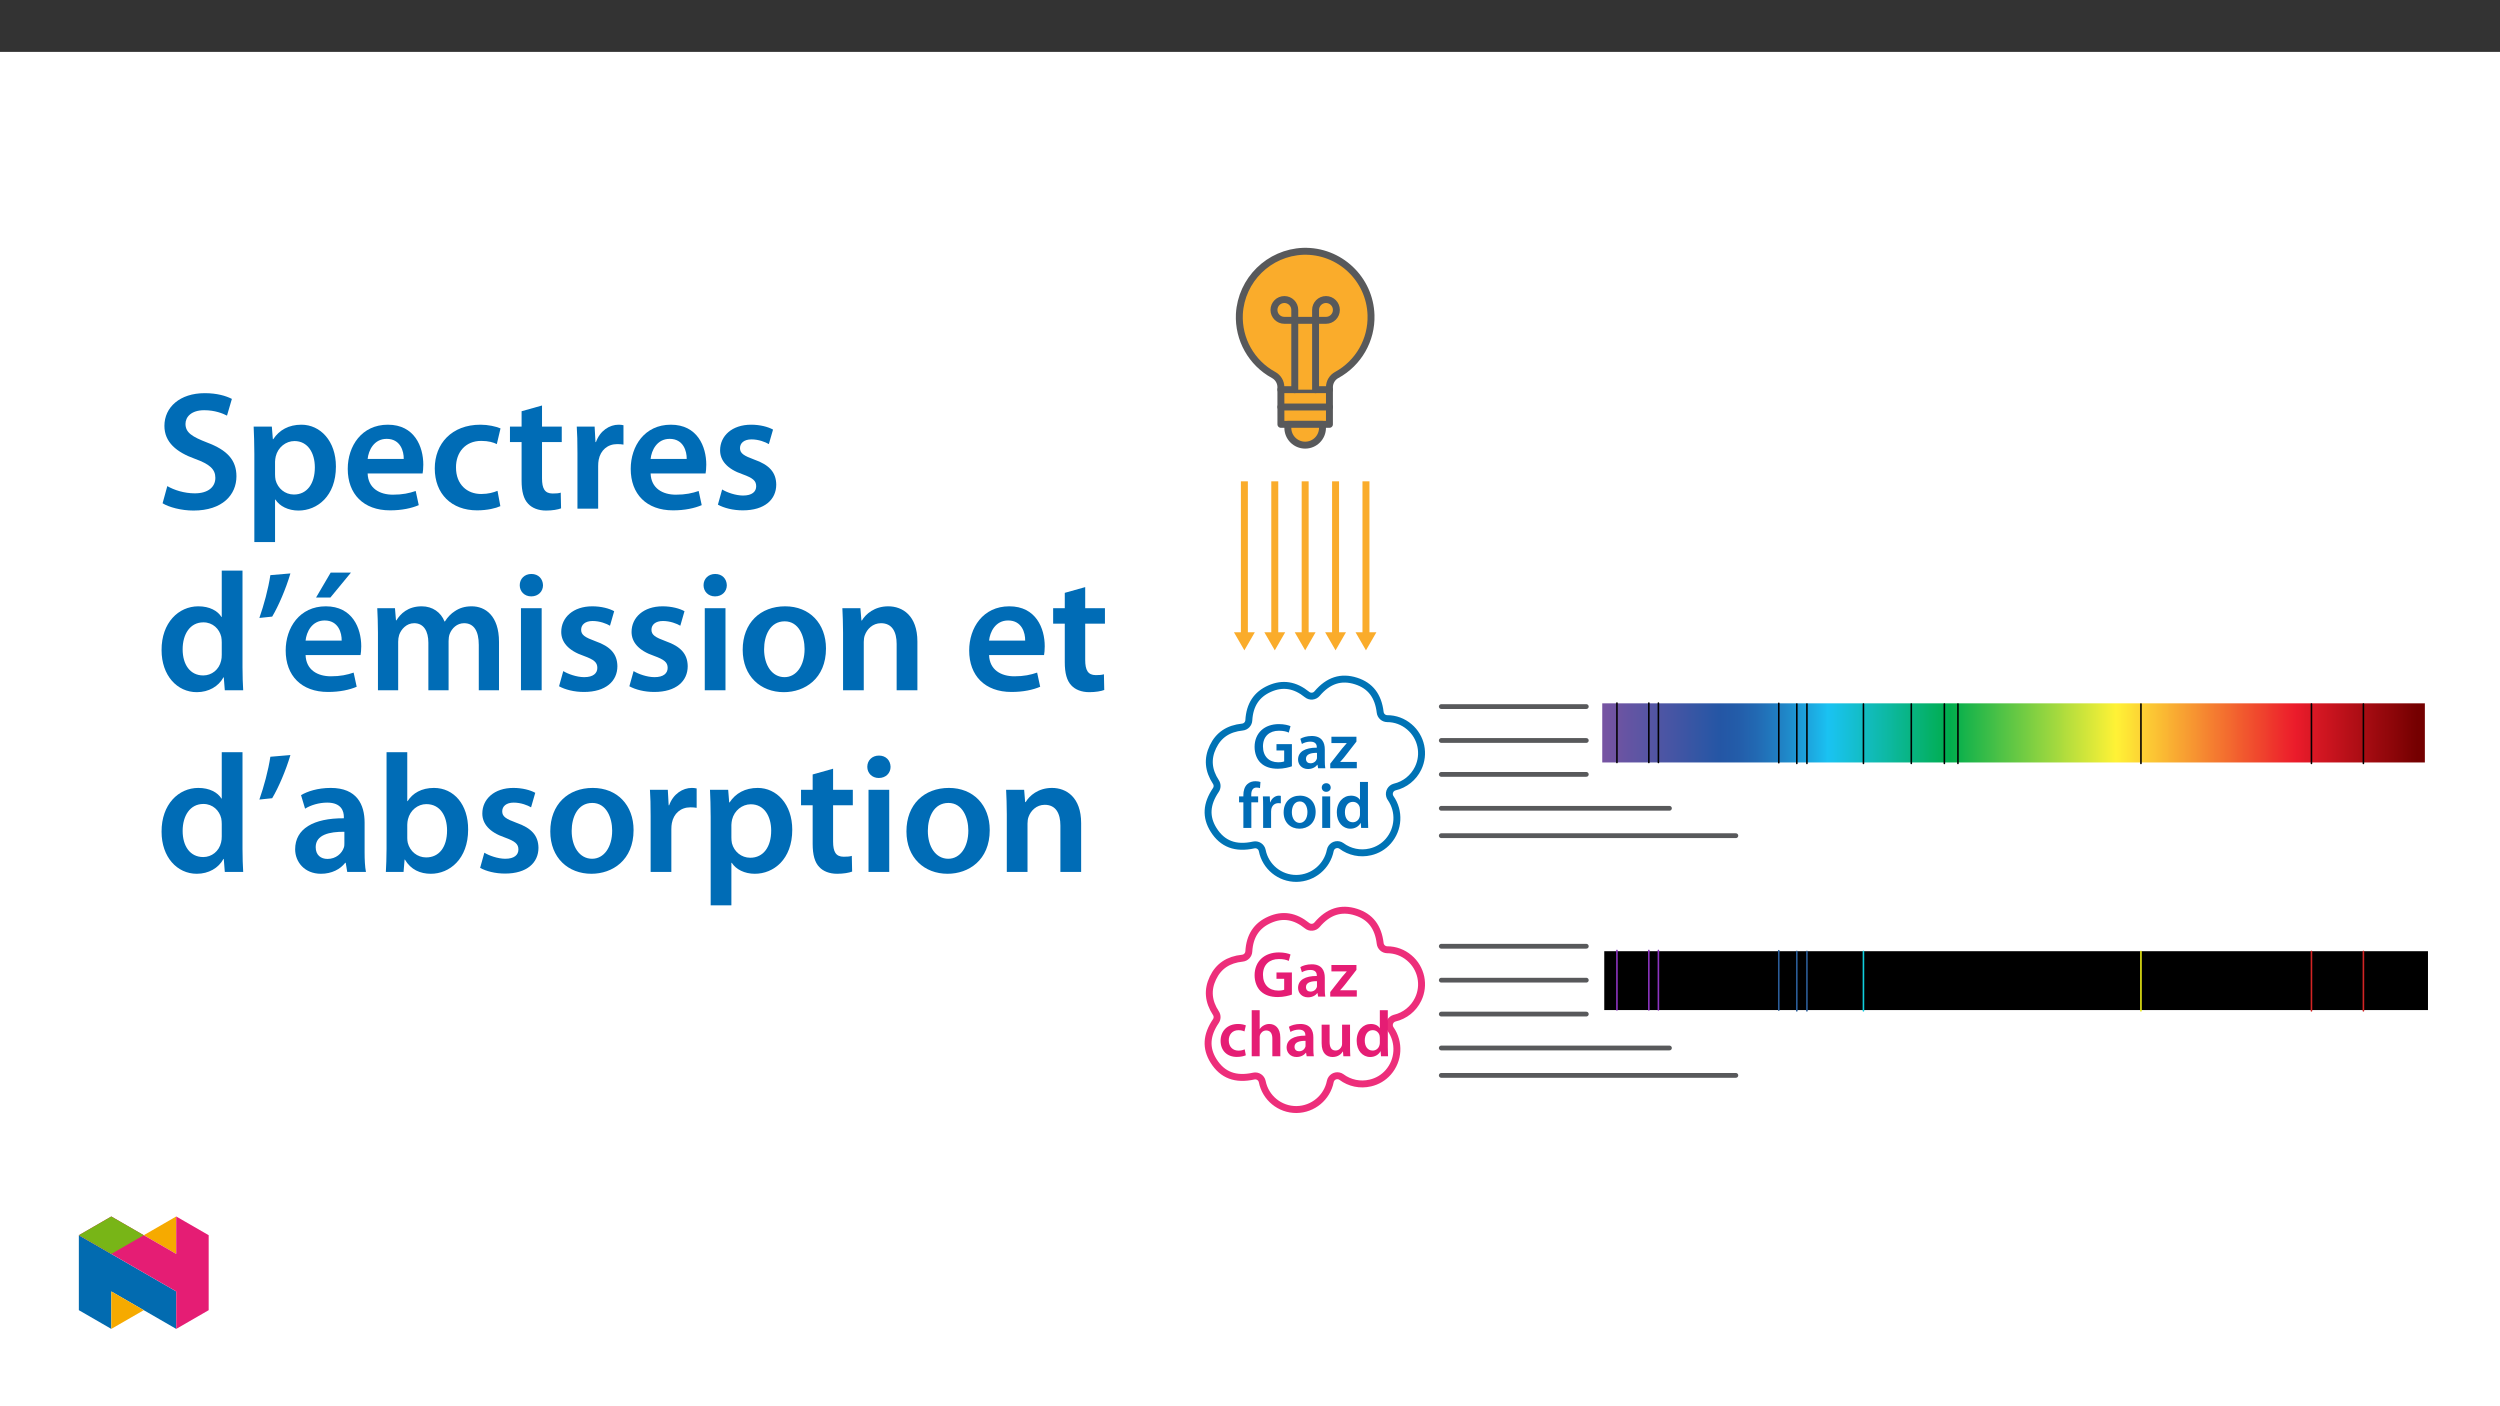 ﻿<?xml version="1.0" encoding="utf-8"?>
<svg xmlns="http://www.w3.org/2000/svg" xmlns:xlink="http://www.w3.org/1999/xlink" viewBox="0 0 960 540" version="1.1">
  <rect x="0" y="0" width="960" height="540" fill="#333333" stroke="none"/>
  <defs>
    <g>
      <symbol overflow="visible" id="glyph0-0">
        <path style="stroke:none;" d="M 0 0 L 12.453 0 L 12.453 -17.438 L 0 -17.438 Z M 6.219 -9.844 L 2 -16.188 L 10.453 -16.188 Z M 6.969 -8.719 L 11.203 -15.062 L 11.203 -2.359 Z M 2 -1.25 L 6.219 -7.594 L 10.453 -1.25 Z M 1.25 -15.062 L 5.484 -8.719 L 1.25 -2.359 Z M 1.25 -15.062 " />
      </symbol>
      <symbol overflow="visible" id="glyph0-1">
        <path style="stroke:none;" d="M 15.219 -9.266 L 9.297 -9.266 L 9.297 -6.844 L 12.25 -6.844 L 12.25 -2.641 C 11.859 -2.469 11.062 -2.312 9.938 -2.312 C 6.453 -2.312 4.109 -4.578 4.109 -8.391 C 4.109 -12.297 6.625 -14.422 10.219 -14.422 C 11.984 -14.422 13.094 -14.125 14.016 -13.703 L 14.688 -16.172 C 13.922 -16.531 12.297 -16.969 10.234 -16.969 C 4.688 -16.969 0.922 -13.578 0.891 -8.25 C 0.891 -5.703 1.75 -3.484 3.234 -2.062 C 4.828 -0.547 7 0.172 9.844 0.172 C 12.047 0.172 14.141 -0.375 15.219 -0.766 Z M 15.219 -9.266 " />
      </symbol>
      <symbol overflow="visible" id="glyph0-2">
        <path style="stroke:none;" d="M 11.062 -7.266 C 11.062 -9.938 9.938 -12.406 6.047 -12.406 C 4.141 -12.406 2.562 -11.875 1.672 -11.328 L 2.266 -9.344 C 3.094 -9.859 4.328 -10.234 5.531 -10.234 C 7.672 -10.234 8 -8.922 8 -8.125 L 8 -7.922 C 3.516 -7.938 0.797 -6.375 0.797 -3.344 C 0.797 -1.5 2.172 0.281 4.609 0.281 C 6.203 0.281 7.469 -0.406 8.188 -1.344 L 8.266 -1.344 L 8.5 0 L 11.25 0 C 11.109 -0.75 11.062 -1.812 11.062 -2.906 Z M 8.062 -4.266 C 8.062 -4.031 8.062 -3.812 8 -3.594 C 7.703 -2.719 6.828 -1.922 5.578 -1.922 C 4.609 -1.922 3.828 -2.469 3.828 -3.656 C 3.828 -5.5 5.906 -5.953 8.062 -5.922 Z M 8.062 -4.266 " />
      </symbol>
      <symbol overflow="visible" id="glyph0-3">
        <path style="stroke:none;" d="M 0.5 0 L 10.703 0 L 10.703 -2.438 L 4.328 -2.438 L 4.328 -2.484 C 4.953 -3.141 5.531 -3.828 6.125 -4.562 L 10.562 -10.266 L 10.562 -12.125 L 0.953 -12.125 L 0.953 -9.688 L 6.828 -9.688 L 6.828 -9.641 C 6.203 -8.938 5.672 -8.344 5.062 -7.594 L 0.5 -1.766 Z M 0.5 0 " />
      </symbol>
      <symbol overflow="visible" id="glyph0-4">
        <path style="stroke:none;" d="M 5.062 0 L 5.062 -9.844 L 7.672 -9.844 L 7.672 -12.125 L 5.031 -12.125 L 5.031 -12.75 C 5.031 -14.25 5.531 -15.516 7.047 -15.516 C 7.625 -15.516 8.016 -15.422 8.375 -15.297 L 8.562 -17.656 C 8.094 -17.812 7.453 -17.953 6.625 -17.953 C 5.547 -17.953 4.359 -17.641 3.469 -16.781 C 2.422 -15.797 2 -14.219 2 -12.656 L 2 -12.125 L 0.344 -12.125 L 0.344 -9.844 L 2 -9.844 L 2 0 Z M 5.062 0 " />
      </symbol>
      <symbol overflow="visible" id="glyph0-5">
        <path style="stroke:none;" d="M 1.641 0 L 4.703 0 L 4.703 -6.297 C 4.703 -6.625 4.734 -6.953 4.781 -7.219 C 5.062 -8.625 6.078 -9.531 7.516 -9.531 C 7.891 -9.531 8.172 -9.516 8.438 -9.469 L 8.438 -12.328 C 8.188 -12.375 8.016 -12.406 7.719 -12.406 C 6.406 -12.406 4.984 -11.531 4.391 -9.844 L 4.312 -9.844 L 4.188 -12.125 L 1.547 -12.125 C 1.625 -11.062 1.641 -9.859 1.641 -8.219 Z M 1.641 0 " />
      </symbol>
      <symbol overflow="visible" id="glyph0-6">
        <path style="stroke:none;" d="M 7.141 -12.406 C 3.484 -12.406 0.875 -9.969 0.875 -5.984 C 0.875 -2.062 3.531 0.281 6.953 0.281 C 10.031 0.281 13.172 -1.719 13.172 -6.172 C 13.172 -9.859 10.766 -12.406 7.141 -12.406 Z M 7.078 -10.188 C 9.172 -10.188 10.016 -8 10.016 -6.109 C 10.016 -3.641 8.797 -1.938 7.047 -1.938 C 5.203 -1.938 4.031 -3.719 4.031 -6.047 C 4.031 -8.062 4.906 -10.188 7.078 -10.188 Z M 7.078 -10.188 " />
      </symbol>
      <symbol overflow="visible" id="glyph0-7">
        <path style="stroke:none;" d="M 4.703 0 L 4.703 -12.125 L 1.641 -12.125 L 1.641 0 Z M 3.188 -17.188 C 2.172 -17.188 1.469 -16.469 1.469 -15.516 C 1.469 -14.625 2.141 -13.875 3.156 -13.875 C 4.234 -13.875 4.906 -14.625 4.906 -15.516 C 4.875 -16.469 4.234 -17.188 3.188 -17.188 Z M 3.188 -17.188 " />
      </symbol>
      <symbol overflow="visible" id="glyph0-8">
        <path style="stroke:none;" d="M 9.766 -17.688 L 9.766 -10.828 L 9.719 -10.828 C 9.172 -11.734 7.969 -12.406 6.297 -12.406 C 3.391 -12.406 0.844 -9.984 0.875 -5.922 C 0.875 -2.188 3.156 0.281 6.078 0.281 C 7.828 0.281 9.297 -0.578 10.016 -1.922 L 10.062 -1.922 L 10.219 0 L 12.922 0 C 12.875 -0.828 12.828 -2.172 12.828 -3.406 L 12.828 -17.688 Z M 9.766 -5.25 C 9.766 -4.938 9.734 -4.625 9.656 -4.359 C 9.359 -3.031 8.266 -2.188 7.031 -2.188 C 5.078 -2.188 3.984 -3.812 3.984 -6.047 C 3.984 -8.297 5.078 -10.031 7.047 -10.031 C 8.438 -10.031 9.422 -9.062 9.688 -7.891 C 9.734 -7.641 9.766 -7.328 9.766 -7.078 Z M 9.766 -5.25 " />
      </symbol>
      <symbol overflow="visible" id="glyph0-9">
        <path style="stroke:none;" d="M 10.141 -2.641 C 9.531 -2.391 8.766 -2.172 7.719 -2.172 C 5.625 -2.172 4.016 -3.594 4.016 -6.078 C 3.984 -8.297 5.375 -10.016 7.719 -10.016 C 8.812 -10.016 9.531 -9.781 10.031 -9.531 L 10.578 -11.859 C 9.891 -12.156 8.734 -12.406 7.625 -12.406 C 3.359 -12.406 0.875 -9.594 0.875 -5.953 C 0.875 -2.188 3.344 0.25 7.125 0.25 C 8.641 0.25 9.906 -0.078 10.562 -0.375 Z M 10.141 -2.641 " />
      </symbol>
      <symbol overflow="visible" id="glyph0-10">
        <path style="stroke:none;" d="M 1.641 0 L 4.703 0 L 4.703 -7.266 C 4.703 -7.594 4.734 -7.922 4.828 -8.188 C 5.188 -9.109 6.031 -9.906 7.219 -9.906 C 8.922 -9.906 9.562 -8.562 9.562 -6.828 L 9.562 0 L 12.625 0 L 12.625 -7.141 C 12.625 -11.031 10.453 -12.406 8.391 -12.406 C 7.625 -12.406 6.906 -12.203 6.281 -11.859 C 5.656 -11.531 5.125 -11.062 4.75 -10.484 L 4.703 -10.484 L 4.703 -17.688 L 1.641 -17.688 Z M 1.641 0 " />
      </symbol>
      <symbol overflow="visible" id="glyph0-11">
        <path style="stroke:none;" d="M 12.5 -12.125 L 9.438 -12.125 L 9.438 -4.812 C 9.438 -4.453 9.391 -4.109 9.266 -3.859 C 8.969 -3.062 8.172 -2.219 6.922 -2.219 C 5.312 -2.219 4.656 -3.516 4.656 -5.531 L 4.656 -12.125 L 1.594 -12.125 L 1.594 -5 C 1.594 -1.047 3.609 0.281 5.797 0.281 C 8 0.281 9.188 -0.969 9.719 -1.812 L 9.781 -1.812 L 9.938 0 L 12.609 0 C 12.547 -1 12.5 -2.188 12.5 -3.641 Z M 12.5 -12.125 " />
      </symbol>
      <symbol overflow="visible" id="glyph1-0">
        <path style="stroke:none;" d="M 0 0 L 32.375 0 L 32.375 -45.328 L 0 -45.328 Z M 16.188 -25.578 L 5.188 -42.094 L 27.188 -42.094 Z M 18.125 -22.656 L 29.141 -39.172 L 29.141 -6.156 Z M 5.188 -3.234 L 16.188 -19.75 L 27.188 -3.234 Z M 3.234 -39.172 L 14.25 -22.656 L 3.234 -6.156 Z M 3.234 -39.172 " />
      </symbol>
      <symbol overflow="visible" id="glyph1-1">
        <path style="stroke:none;" d="M 2.656 -2.078 C 5.047 -0.578 9.844 0.719 14.5 0.719 C 25.703 0.719 31.016 -5.375 31.016 -12.438 C 31.016 -18.719 27.391 -22.531 19.812 -25.375 C 13.984 -27.641 11.453 -29.203 11.453 -32.562 C 11.453 -35.156 13.594 -37.812 18.641 -37.812 C 22.734 -37.812 25.766 -36.578 27.391 -35.734 L 29.266 -42.156 C 27 -43.312 23.562 -44.359 18.844 -44.359 C 9.328 -44.359 3.359 -38.984 3.359 -31.797 C 3.359 -25.516 7.969 -21.688 15.219 -19.094 C 20.719 -17.094 22.922 -15.156 22.922 -11.844 C 22.922 -8.281 20.078 -5.891 15.016 -5.891 C 10.938 -5.891 7 -7.188 4.469 -8.672 Z M 2.656 -2.078 " />
      </symbol>
      <symbol overflow="visible" id="glyph1-2">
        <path style="stroke:none;" d="M 4.281 12.828 L 12.234 12.828 L 12.234 -3.5 L 12.375 -3.5 C 13.984 -0.969 17.281 0.719 21.234 0.719 C 28.422 0.719 35.609 -4.797 35.609 -16.188 C 35.609 -26.031 29.594 -32.25 22.344 -32.25 C 17.547 -32.25 13.859 -30.234 11.531 -26.672 L 11.391 -26.672 L 11 -31.531 L 4.016 -31.531 C 4.141 -28.562 4.281 -25.188 4.281 -21.047 Z M 12.234 -18.062 C 12.234 -18.719 12.375 -19.422 12.5 -20.078 C 13.344 -23.562 16.375 -25.969 19.688 -25.969 C 24.797 -25.969 27.516 -21.438 27.516 -15.859 C 27.516 -9.641 24.547 -5.438 19.484 -5.438 C 16.062 -5.438 13.281 -7.766 12.438 -11 C 12.297 -11.719 12.234 -12.438 12.234 -13.203 Z M 12.234 -18.062 " />
      </symbol>
      <symbol overflow="visible" id="glyph1-3">
        <path style="stroke:none;" d="M 31.016 -13.531 C 31.141 -14.25 31.281 -15.406 31.281 -16.906 C 31.281 -23.828 27.906 -32.25 17.672 -32.25 C 7.578 -32.25 2.266 -24.016 2.266 -15.281 C 2.266 -5.641 8.281 0.641 18.516 0.641 C 23.047 0.641 26.812 -0.188 29.531 -1.359 L 28.359 -6.797 C 25.906 -5.953 23.312 -5.375 19.625 -5.375 C 14.5 -5.375 10.094 -7.828 9.906 -13.531 Z M 9.906 -19.094 C 10.234 -22.344 12.297 -26.812 17.219 -26.812 C 22.531 -26.812 23.828 -22.016 23.766 -19.094 Z M 9.906 -19.094 " />
      </symbol>
      <symbol overflow="visible" id="glyph1-4">
        <path style="stroke:none;" d="M 26.359 -6.859 C 24.797 -6.219 22.797 -5.641 20.078 -5.641 C 14.641 -5.641 10.422 -9.328 10.422 -15.797 C 10.359 -21.562 13.984 -26.031 20.078 -26.031 C 22.922 -26.031 24.797 -25.453 26.094 -24.797 L 27.516 -30.828 C 25.703 -31.594 22.734 -32.25 19.812 -32.25 C 8.734 -32.25 2.266 -24.922 2.266 -15.469 C 2.266 -5.703 8.672 0.641 18.516 0.641 C 22.469 0.641 25.766 -0.188 27.453 -0.969 Z M 26.359 -6.859 " />
      </symbol>
      <symbol overflow="visible" id="glyph1-5">
        <path style="stroke:none;" d="M 5.562 -37.422 L 5.562 -31.531 L 1.094 -31.531 L 1.094 -25.578 L 5.562 -25.578 L 5.562 -10.75 C 5.562 -6.609 6.344 -3.688 8.094 -1.875 C 9.578 -0.266 11.984 0.719 14.953 0.719 C 17.422 0.719 19.547 0.328 20.719 -0.125 L 20.594 -6.156 C 19.688 -5.891 18.906 -5.828 17.484 -5.828 C 14.438 -5.828 13.406 -7.766 13.406 -11.656 L 13.406 -25.578 L 20.984 -25.578 L 20.984 -31.531 L 13.406 -31.531 L 13.406 -39.625 Z M 5.562 -37.422 " />
      </symbol>
      <symbol overflow="visible" id="glyph1-6">
        <path style="stroke:none;" d="M 4.281 0 L 12.234 0 L 12.234 -16.375 C 12.234 -17.219 12.297 -18.062 12.438 -18.781 C 13.141 -22.406 15.797 -24.797 19.547 -24.797 C 20.531 -24.797 21.234 -24.734 21.953 -24.609 L 21.953 -32.047 C 21.297 -32.188 20.844 -32.25 20.078 -32.25 C 16.641 -32.25 12.953 -29.984 11.391 -25.578 L 11.203 -25.578 L 10.875 -31.531 L 4.016 -31.531 C 4.203 -28.75 4.281 -25.641 4.281 -21.375 Z M 4.281 0 " />
      </symbol>
      <symbol overflow="visible" id="glyph1-7">
        <path style="stroke:none;" d="M 2.328 -1.547 C 4.656 -0.266 8.094 0.641 11.906 0.641 C 20.266 0.641 24.734 -3.5 24.734 -9.266 C 24.672 -13.922 22.078 -16.828 16.312 -18.844 C 12.297 -20.328 10.812 -21.234 10.812 -23.25 C 10.812 -25.188 12.375 -26.609 15.219 -26.609 C 18 -26.609 20.594 -25.578 21.891 -24.797 L 23.5 -30.375 C 21.625 -31.406 18.578 -32.25 15.094 -32.25 C 7.766 -32.25 3.172 -27.969 3.172 -22.406 C 3.172 -18.641 5.703 -15.281 11.844 -13.203 C 15.734 -11.781 17.031 -10.75 17.031 -8.609 C 17.031 -6.547 15.469 -5.047 11.984 -5.047 C 9.125 -5.047 5.703 -6.281 3.953 -7.375 Z M 2.328 -1.547 " />
      </symbol>
      <symbol overflow="visible" id="glyph1-8">
        <path style="stroke:none;" d="M 25.375 -45.969 L 25.375 -28.172 L 25.25 -28.172 C 23.828 -30.5 20.719 -32.25 16.375 -32.25 C 8.812 -32.25 2.203 -25.969 2.266 -15.406 C 2.266 -5.703 8.219 0.719 15.797 0.719 C 20.328 0.719 24.156 -1.484 26.031 -4.984 L 26.156 -4.984 L 26.547 0 L 33.609 0 C 33.469 -2.141 33.344 -5.641 33.344 -8.875 L 33.344 -45.969 Z M 25.375 -13.656 C 25.375 -12.828 25.312 -12.047 25.125 -11.328 C 24.344 -7.906 21.5 -5.703 18.266 -5.703 C 13.203 -5.703 10.359 -9.906 10.359 -15.734 C 10.359 -21.562 13.203 -26.094 18.328 -26.094 C 21.953 -26.094 24.469 -23.562 25.188 -20.531 C 25.312 -19.875 25.375 -19.031 25.375 -18.391 Z M 25.375 -13.656 " />
      </symbol>
      <symbol overflow="visible" id="glyph1-9">
        <path style="stroke:none;" d="M 6.094 -44.219 C 5.312 -38.984 3.562 -32.562 1.875 -27.781 L 6.797 -28.297 C 9.188 -32.312 12.047 -38.922 13.797 -44.875 Z M 6.094 -44.219 " />
      </symbol>
      <symbol overflow="visible" id="glyph1-10">
        <path style="stroke:none;" d="M 31.016 -13.531 C 31.141 -14.25 31.281 -15.406 31.281 -16.906 C 31.281 -23.828 27.906 -32.25 17.672 -32.25 C 7.578 -32.25 2.266 -24.016 2.266 -15.281 C 2.266 -5.641 8.281 0.641 18.516 0.641 C 23.047 0.641 26.812 -0.188 29.531 -1.359 L 28.359 -6.797 C 25.906 -5.953 23.312 -5.375 19.625 -5.375 C 14.5 -5.375 10.094 -7.828 9.906 -13.531 Z M 9.906 -19.094 C 10.234 -22.344 12.297 -26.812 17.219 -26.812 C 22.531 -26.812 23.828 -22.016 23.766 -19.094 Z M 19.547 -45.203 L 13.922 -35.609 L 19.422 -35.609 L 27.328 -45.203 Z M 19.547 -45.203 " />
      </symbol>
      <symbol overflow="visible" id="glyph1-11">
        <path style="stroke:none;" d="M 4.281 0 L 12.047 0 L 12.047 -18.641 C 12.047 -19.547 12.172 -20.469 12.438 -21.297 C 13.203 -23.438 15.219 -25.766 18.188 -25.766 C 21.891 -25.766 23.641 -22.656 23.641 -18.266 L 23.641 0 L 31.406 0 L 31.406 -18.906 C 31.406 -19.812 31.531 -20.844 31.797 -21.562 C 32.641 -23.828 34.641 -25.766 37.359 -25.766 C 41.188 -25.766 43 -22.656 43 -17.422 L 43 0 L 50.766 0 L 50.766 -18.578 C 50.766 -28.688 45.453 -32.25 40.281 -32.25 C 37.625 -32.25 35.609 -31.594 33.797 -30.375 C 32.375 -29.469 31.078 -28.172 29.984 -26.422 L 29.844 -26.422 C 28.484 -29.922 25.25 -32.25 21.109 -32.25 C 15.734 -32.25 12.891 -29.328 11.391 -26.875 L 11.203 -26.875 L 10.812 -31.531 L 4.016 -31.531 C 4.141 -28.812 4.281 -25.766 4.281 -22.141 Z M 4.281 0 " />
      </symbol>
      <symbol overflow="visible" id="glyph1-12">
        <path style="stroke:none;" d="M 12.234 0 L 12.234 -31.531 L 4.281 -31.531 L 4.281 0 Z M 8.281 -44.672 C 5.641 -44.672 3.812 -42.797 3.812 -40.344 C 3.812 -38.016 5.562 -36.062 8.219 -36.062 C 11 -36.062 12.75 -38.016 12.75 -40.344 C 12.688 -42.797 11 -44.672 8.281 -44.672 Z M 8.281 -44.672 " />
      </symbol>
      <symbol overflow="visible" id="glyph1-13">
        <path style="stroke:none;" d="M 18.578 -32.25 C 9.062 -32.25 2.266 -25.906 2.266 -15.547 C 2.266 -5.375 9.188 0.719 18.062 0.719 C 26.094 0.719 34.25 -4.469 34.25 -16.062 C 34.25 -25.641 27.969 -32.25 18.578 -32.25 Z M 18.391 -26.484 C 23.828 -26.484 26.031 -20.781 26.031 -15.859 C 26.031 -9.453 22.859 -5.047 18.328 -5.047 C 13.531 -5.047 10.484 -9.641 10.484 -15.734 C 10.484 -20.984 12.75 -26.484 18.391 -26.484 Z M 18.391 -26.484 " />
      </symbol>
      <symbol overflow="visible" id="glyph1-14">
        <path style="stroke:none;" d="M 4.281 0 L 12.234 0 L 12.234 -18.578 C 12.234 -19.484 12.375 -20.469 12.625 -21.109 C 13.469 -23.5 15.672 -25.766 18.844 -25.766 C 23.188 -25.766 24.859 -22.344 24.859 -17.812 L 24.859 0 L 32.828 0 L 32.828 -18.719 C 32.828 -28.688 27.125 -32.25 21.625 -32.25 C 16.375 -32.25 12.953 -29.266 11.531 -26.812 L 11.328 -26.812 L 10.938 -31.531 L 4.016 -31.531 C 4.141 -28.812 4.281 -25.766 4.281 -22.141 Z M 4.281 0 " />
      </symbol>
      <symbol overflow="visible" id="glyph1-15">
        <path style="stroke:none;" d="M 28.75 -18.906 C 28.75 -25.828 25.828 -32.25 15.734 -32.25 C 10.75 -32.25 6.672 -30.891 4.344 -29.469 L 5.891 -24.281 C 8.031 -25.641 11.266 -26.609 14.375 -26.609 C 19.938 -26.609 20.781 -23.188 20.781 -21.109 L 20.781 -20.594 C 9.125 -20.656 2.078 -16.578 2.078 -8.672 C 2.078 -3.891 5.641 0.719 11.984 0.719 C 16.125 0.719 19.422 -1.031 21.297 -3.5 L 21.5 -3.5 L 22.078 0 L 29.266 0 C 28.875 -1.938 28.75 -4.734 28.75 -7.578 Z M 20.984 -11.078 C 20.984 -10.484 20.984 -9.906 20.781 -9.328 C 20 -7.062 17.734 -4.984 14.5 -4.984 C 11.984 -4.984 9.969 -6.406 9.969 -9.516 C 9.969 -14.312 15.344 -15.469 20.984 -15.406 Z M 20.984 -11.078 " />
      </symbol>
      <symbol overflow="visible" id="glyph1-16">
        <path style="stroke:none;" d="M 4.281 -8.875 C 4.281 -5.641 4.141 -2.141 4.016 0 L 10.812 0 L 11.203 -4.734 L 11.328 -4.734 C 13.594 -0.844 17.219 0.719 21.297 0.719 C 28.422 0.719 35.609 -4.922 35.609 -16.25 C 35.672 -25.828 30.172 -32.25 22.469 -32.25 C 17.734 -32.25 14.312 -30.234 12.375 -27.188 L 12.234 -27.188 L 12.234 -45.969 L 4.281 -45.969 Z M 12.234 -18.125 C 12.234 -18.906 12.375 -19.625 12.5 -20.203 C 13.344 -23.703 16.312 -26.031 19.547 -26.031 C 24.859 -26.031 27.516 -21.5 27.516 -15.922 C 27.516 -9.516 24.469 -5.562 19.484 -5.562 C 16.062 -5.562 13.281 -7.906 12.438 -11.141 C 12.297 -11.719 12.234 -12.375 12.234 -13.016 Z M 12.234 -18.125 " />
      </symbol>
    </g>
    <clipPath id="clip1">
      <path d="M 474 95.156 L 528 95.156 L 528 165 L 474 165 Z M 474 95.156 " />
    </clipPath>
    <clipPath id="clip2">
      <path d="M 616 365 L 932.344 365 L 932.344 388 L 616 388 Z M 616 365 " />
    </clipPath>
    <clipPath id="clip3">
      <path d="M 615.262 270.078 L 931.148 270.078 L 931.148 292.793 L 615.262 292.793 Z M 615.262 270.078 " />
    </clipPath>
    <linearGradient id="linear0" gradientUnits="userSpaceOnUse" x1="0" y1="0" x2="1" y2="0" gradientTransform="matrix(315.887,-0,-0,-315.887,615.26,281.433)">
      <stop offset="0" style="stop-color:rgb(46.272%,32.941%,63.528%);stop-opacity:1;" />
      <stop offset="0.004" style="stop-color:rgb(45.386%,32.962%,63.56%);stop-opacity:1;" />
      <stop offset="0.008" style="stop-color:rgb(44.499%,32.983%,63.594%);stop-opacity:1;" />
      <stop offset="0.012" style="stop-color:rgb(43.613%,33.005%,63.626%);stop-opacity:1;" />
      <stop offset="0.016" style="stop-color:rgb(42.726%,33.028%,63.658%);stop-opacity:1;" />
      <stop offset="0.02" style="stop-color:rgb(41.84%,33.049%,63.69%);stop-opacity:1;" />
      <stop offset="0.023" style="stop-color:rgb(40.953%,33.07%,63.724%);stop-opacity:1;" />
      <stop offset="0.027" style="stop-color:rgb(40.067%,33.092%,63.756%);stop-opacity:1;" />
      <stop offset="0.031" style="stop-color:rgb(39.18%,33.113%,63.788%);stop-opacity:1;" />
      <stop offset="0.035" style="stop-color:rgb(38.293%,33.134%,63.82%);stop-opacity:1;" />
      <stop offset="0.039" style="stop-color:rgb(37.407%,33.157%,63.853%);stop-opacity:1;" />
      <stop offset="0.043" style="stop-color:rgb(36.52%,33.179%,63.885%);stop-opacity:1;" />
      <stop offset="0.047" style="stop-color:rgb(35.634%,33.2%,63.918%);stop-opacity:1;" />
      <stop offset="0.051" style="stop-color:rgb(34.747%,33.221%,63.95%);stop-opacity:1;" />
      <stop offset="0.055" style="stop-color:rgb(33.861%,33.243%,63.983%);stop-opacity:1;" />
      <stop offset="0.059" style="stop-color:rgb(32.974%,33.264%,64.015%);stop-opacity:1;" />
      <stop offset="0.062" style="stop-color:rgb(32.088%,33.287%,64.047%);stop-opacity:1;" />
      <stop offset="0.066" style="stop-color:rgb(31.201%,33.308%,64.079%);stop-opacity:1;" />
      <stop offset="0.07" style="stop-color:rgb(30.315%,33.33%,64.113%);stop-opacity:1;" />
      <stop offset="0.074" style="stop-color:rgb(29.428%,33.351%,64.145%);stop-opacity:1;" />
      <stop offset="0.078" style="stop-color:rgb(28.543%,33.372%,64.177%);stop-opacity:1;" />
      <stop offset="0.082" style="stop-color:rgb(27.657%,33.394%,64.209%);stop-opacity:1;" />
      <stop offset="0.086" style="stop-color:rgb(26.77%,33.417%,64.243%);stop-opacity:1;" />
      <stop offset="0.09" style="stop-color:rgb(25.883%,33.438%,64.275%);stop-opacity:1;" />
      <stop offset="0.094" style="stop-color:rgb(24.997%,33.459%,64.307%);stop-opacity:1;" />
      <stop offset="0.098" style="stop-color:rgb(24.11%,33.481%,64.339%);stop-opacity:1;" />
      <stop offset="0.102" style="stop-color:rgb(23.224%,33.502%,64.372%);stop-opacity:1;" />
      <stop offset="0.105" style="stop-color:rgb(22.337%,33.524%,64.404%);stop-opacity:1;" />
      <stop offset="0.109" style="stop-color:rgb(21.451%,33.546%,64.436%);stop-opacity:1;" />
      <stop offset="0.113" style="stop-color:rgb(20.564%,33.568%,64.468%);stop-opacity:1;" />
      <stop offset="0.117" style="stop-color:rgb(19.678%,33.589%,64.502%);stop-opacity:1;" />
      <stop offset="0.121" style="stop-color:rgb(18.791%,33.611%,64.534%);stop-opacity:1;" />
      <stop offset="0.125" style="stop-color:rgb(17.905%,33.632%,64.566%);stop-opacity:1;" />
      <stop offset="0.129" style="stop-color:rgb(17.018%,33.653%,64.598%);stop-opacity:1;" />
      <stop offset="0.133" style="stop-color:rgb(16.132%,33.676%,64.632%);stop-opacity:1;" />
      <stop offset="0.137" style="stop-color:rgb(15.245%,33.698%,64.664%);stop-opacity:1;" />
      <stop offset="0.141" style="stop-color:rgb(14.359%,33.719%,64.696%);stop-opacity:1;" />
      <stop offset="0.145" style="stop-color:rgb(14.175%,34.094%,64.949%);stop-opacity:1;" />
      <stop offset="0.148" style="stop-color:rgb(13.992%,34.47%,65.202%);stop-opacity:1;" />
      <stop offset="0.152" style="stop-color:rgb(13.921%,34.901%,65.489%);stop-opacity:1;" />
      <stop offset="0.156" style="stop-color:rgb(13.849%,35.333%,65.778%);stop-opacity:1;" />
      <stop offset="0.16" style="stop-color:rgb(13.779%,35.826%,66.116%);stop-opacity:1;" />
      <stop offset="0.164" style="stop-color:rgb(13.71%,36.319%,66.455%);stop-opacity:1;" />
      <stop offset="0.168" style="stop-color:rgb(13.655%,37.196%,67.113%);stop-opacity:1;" />
      <stop offset="0.172" style="stop-color:rgb(13.6%,38.075%,67.772%);stop-opacity:1;" />
      <stop offset="0.176" style="stop-color:rgb(13.545%,38.954%,68.431%);stop-opacity:1;" />
      <stop offset="0.18" style="stop-color:rgb(13.49%,39.833%,69.09%);stop-opacity:1;" />
      <stop offset="0.184" style="stop-color:rgb(13.435%,40.71%,69.748%);stop-opacity:1;" />
      <stop offset="0.188" style="stop-color:rgb(13.38%,41.589%,70.407%);stop-opacity:1;" />
      <stop offset="0.191" style="stop-color:rgb(13.274%,42.711%,71.214%);stop-opacity:1;" />
      <stop offset="0.195" style="stop-color:rgb(13.168%,43.834%,72.021%);stop-opacity:1;" />
      <stop offset="0.199" style="stop-color:rgb(13.022%,45.142%,72.943%);stop-opacity:1;" />
      <stop offset="0.203" style="stop-color:rgb(12.877%,46.451%,73.865%);stop-opacity:1;" />
      <stop offset="0.207" style="stop-color:rgb(12.732%,47.76%,74.785%);stop-opacity:1;" />
      <stop offset="0.211" style="stop-color:rgb(12.587%,49.069%,75.706%);stop-opacity:1;" />
      <stop offset="0.215" style="stop-color:rgb(12.44%,50.377%,76.627%);stop-opacity:1;" />
      <stop offset="0.219" style="stop-color:rgb(12.296%,51.686%,77.548%);stop-opacity:1;" />
      <stop offset="0.223" style="stop-color:rgb(12.155%,53.204%,78.622%);stop-opacity:1;" />
      <stop offset="0.227" style="stop-color:rgb(12.015%,54.724%,79.698%);stop-opacity:1;" />
      <stop offset="0.23" style="stop-color:rgb(11.879%,56.436%,80.914%);stop-opacity:1;" />
      <stop offset="0.234" style="stop-color:rgb(11.745%,58.148%,82.132%);stop-opacity:1;" />
      <stop offset="0.238" style="stop-color:rgb(11.609%,59.86%,83.348%);stop-opacity:1;" />
      <stop offset="0.242" style="stop-color:rgb(11.475%,61.572%,84.564%);stop-opacity:1;" />
      <stop offset="0.246" style="stop-color:rgb(11.339%,63.284%,85.78%);stop-opacity:1;" />
      <stop offset="0.25" style="stop-color:rgb(11.205%,64.998%,86.998%);stop-opacity:1;" />
      <stop offset="0.254" style="stop-color:rgb(11.063%,66.745%,88.245%);stop-opacity:1;" />
      <stop offset="0.258" style="stop-color:rgb(10.921%,68.494%,89.493%);stop-opacity:1;" />
      <stop offset="0.262" style="stop-color:rgb(10.745%,70.419%,90.894%);stop-opacity:1;" />
      <stop offset="0.266" style="stop-color:rgb(10.57%,72.345%,92.294%);stop-opacity:1;" />
      <stop offset="0.27" style="stop-color:rgb(10.394%,74.271%,93.694%);stop-opacity:1;" />
      <stop offset="0.273" style="stop-color:rgb(10.22%,76.196%,95.094%);stop-opacity:1;" />
      <stop offset="0.277" style="stop-color:rgb(9.958%,76.122%,93.599%);stop-opacity:1;" />
      <stop offset="0.281" style="stop-color:rgb(9.695%,76.047%,92.105%);stop-opacity:1;" />
      <stop offset="0.285" style="stop-color:rgb(9.427%,75.819%,90.388%);stop-opacity:1;" />
      <stop offset="0.289" style="stop-color:rgb(9.158%,75.592%,88.673%);stop-opacity:1;" />
      <stop offset="0.293" style="stop-color:rgb(8.89%,75.365%,86.957%);stop-opacity:1;" />
      <stop offset="0.297" style="stop-color:rgb(8.621%,75.137%,85.242%);stop-opacity:1;" />
      <stop offset="0.301" style="stop-color:rgb(8.353%,74.91%,83.525%);stop-opacity:1;" />
      <stop offset="0.305" style="stop-color:rgb(8.084%,74.683%,81.81%);stop-opacity:1;" />
      <stop offset="0.309" style="stop-color:rgb(7.814%,74.455%,80.093%);stop-opacity:1;" />
      <stop offset="0.312" style="stop-color:rgb(7.545%,74.228%,78.378%);stop-opacity:1;" />
      <stop offset="0.316" style="stop-color:rgb(7.277%,74.001%,76.662%);stop-opacity:1;" />
      <stop offset="0.32" style="stop-color:rgb(7.008%,73.773%,74.947%);stop-opacity:1;" />
      <stop offset="0.324" style="stop-color:rgb(6.74%,73.546%,73.23%);stop-opacity:1;" />
      <stop offset="0.328" style="stop-color:rgb(6.471%,73.318%,71.515%);stop-opacity:1;" />
      <stop offset="0.332" style="stop-color:rgb(6.203%,73.091%,69.798%);stop-opacity:1;" />
      <stop offset="0.336" style="stop-color:rgb(5.934%,72.864%,68.083%);stop-opacity:1;" />
      <stop offset="0.34" style="stop-color:rgb(5.664%,72.636%,66.367%);stop-opacity:1;" />
      <stop offset="0.344" style="stop-color:rgb(5.396%,72.409%,64.651%);stop-opacity:1;" />
      <stop offset="0.348" style="stop-color:rgb(5.127%,72.182%,62.935%);stop-opacity:1;" />
      <stop offset="0.352" style="stop-color:rgb(4.858%,71.954%,61.22%);stop-opacity:1;" />
      <stop offset="0.355" style="stop-color:rgb(4.59%,71.727%,59.503%);stop-opacity:1;" />
      <stop offset="0.359" style="stop-color:rgb(4.321%,71.5%,57.788%);stop-opacity:1;" />
      <stop offset="0.363" style="stop-color:rgb(4.053%,71.272%,56.071%);stop-opacity:1;" />
      <stop offset="0.367" style="stop-color:rgb(3.784%,71.045%,54.356%);stop-opacity:1;" />
      <stop offset="0.371" style="stop-color:rgb(3.514%,70.818%,52.64%);stop-opacity:1;" />
      <stop offset="0.375" style="stop-color:rgb(3.246%,70.59%,50.925%);stop-opacity:1;" />
      <stop offset="0.379" style="stop-color:rgb(2.977%,70.363%,49.208%);stop-opacity:1;" />
      <stop offset="0.383" style="stop-color:rgb(2.708%,70.135%,47.493%);stop-opacity:1;" />
      <stop offset="0.387" style="stop-color:rgb(2.44%,69.907%,45.776%);stop-opacity:1;" />
      <stop offset="0.391" style="stop-color:rgb(2.171%,69.679%,44.061%);stop-opacity:1;" />
      <stop offset="0.395" style="stop-color:rgb(1.903%,69.452%,42.345%);stop-opacity:1;" />
      <stop offset="0.398" style="stop-color:rgb(1.634%,69.225%,40.63%);stop-opacity:1;" />
      <stop offset="0.402" style="stop-color:rgb(1.364%,68.997%,38.913%);stop-opacity:1;" />
      <stop offset="0.406" style="stop-color:rgb(1.096%,68.77%,37.198%);stop-opacity:1;" />
      <stop offset="0.41" style="stop-color:rgb(0.827%,68.542%,35.481%);stop-opacity:1;" />
      <stop offset="0.414" style="stop-color:rgb(0.558%,68.315%,33.766%);stop-opacity:1;" />
      <stop offset="0.418" style="stop-color:rgb(0.29%,68.088%,32.05%);stop-opacity:1;" />
      <stop offset="0.422" style="stop-color:rgb(0.021%,67.86%,30.334%);stop-opacity:1;" />
      <stop offset="0.426" style="stop-color:rgb(1.859%,68.352%,30.098%);stop-opacity:1;" />
      <stop offset="0.43" style="stop-color:rgb(3.696%,68.843%,29.861%);stop-opacity:1;" />
      <stop offset="0.434" style="stop-color:rgb(5.621%,69.363%,29.688%);stop-opacity:1;" />
      <stop offset="0.438" style="stop-color:rgb(7.549%,69.885%,29.515%);stop-opacity:1;" />
      <stop offset="0.441" style="stop-color:rgb(9.474%,70.406%,29.341%);stop-opacity:1;" />
      <stop offset="0.445" style="stop-color:rgb(11.4%,70.927%,29.167%);stop-opacity:1;" />
      <stop offset="0.449" style="stop-color:rgb(13.325%,71.448%,28.993%);stop-opacity:1;" />
      <stop offset="0.453" style="stop-color:rgb(15.253%,71.97%,28.819%);stop-opacity:1;" />
      <stop offset="0.457" style="stop-color:rgb(17.178%,72.49%,28.645%);stop-opacity:1;" />
      <stop offset="0.461" style="stop-color:rgb(19.106%,73.012%,28.471%);stop-opacity:1;" />
      <stop offset="0.465" style="stop-color:rgb(21.031%,73.532%,28.297%);stop-opacity:1;" />
      <stop offset="0.469" style="stop-color:rgb(22.957%,74.054%,28.125%);stop-opacity:1;" />
      <stop offset="0.473" style="stop-color:rgb(24.883%,74.576%,27.951%);stop-opacity:1;" />
      <stop offset="0.477" style="stop-color:rgb(26.81%,75.098%,27.777%);stop-opacity:1;" />
      <stop offset="0.48" style="stop-color:rgb(28.735%,75.618%,27.603%);stop-opacity:1;" />
      <stop offset="0.484" style="stop-color:rgb(30.663%,76.14%,27.429%);stop-opacity:1;" />
      <stop offset="0.488" style="stop-color:rgb(32.588%,76.66%,27.255%);stop-opacity:1;" />
      <stop offset="0.492" style="stop-color:rgb(34.514%,77.182%,27.083%);stop-opacity:1;" />
      <stop offset="0.496" style="stop-color:rgb(36.44%,77.702%,26.909%);stop-opacity:1;" />
      <stop offset="0.5" style="stop-color:rgb(38.367%,78.224%,26.735%);stop-opacity:1;" />
      <stop offset="0.504" style="stop-color:rgb(40.292%,78.745%,26.561%);stop-opacity:1;" />
      <stop offset="0.508" style="stop-color:rgb(42.218%,79.266%,26.387%);stop-opacity:1;" />
      <stop offset="0.512" style="stop-color:rgb(44.144%,79.787%,26.213%);stop-opacity:1;" />
      <stop offset="0.516" style="stop-color:rgb(46.071%,80.309%,26.039%);stop-opacity:1;" />
      <stop offset="0.52" style="stop-color:rgb(47.997%,80.829%,25.865%);stop-opacity:1;" />
      <stop offset="0.523" style="stop-color:rgb(49.924%,81.351%,25.693%);stop-opacity:1;" />
      <stop offset="0.527" style="stop-color:rgb(51.849%,81.873%,25.519%);stop-opacity:1;" />
      <stop offset="0.531" style="stop-color:rgb(53.775%,82.394%,25.345%);stop-opacity:1;" />
      <stop offset="0.535" style="stop-color:rgb(55.701%,82.915%,25.171%);stop-opacity:1;" />
      <stop offset="0.539" style="stop-color:rgb(57.628%,83.437%,24.997%);stop-opacity:1;" />
      <stop offset="0.543" style="stop-color:rgb(59.554%,83.957%,24.823%);stop-opacity:1;" />
      <stop offset="0.547" style="stop-color:rgb(61.481%,84.479%,24.651%);stop-opacity:1;" />
      <stop offset="0.551" style="stop-color:rgb(63.406%,84.999%,24.477%);stop-opacity:1;" />
      <stop offset="0.555" style="stop-color:rgb(65.332%,85.521%,24.303%);stop-opacity:1;" />
      <stop offset="0.559" style="stop-color:rgb(67.258%,86.041%,24.129%);stop-opacity:1;" />
      <stop offset="0.562" style="stop-color:rgb(69.185%,86.563%,23.955%);stop-opacity:1;" />
      <stop offset="0.566" style="stop-color:rgb(71.111%,87.083%,23.781%);stop-opacity:1;" />
      <stop offset="0.57" style="stop-color:rgb(73.038%,87.605%,23.607%);stop-opacity:1;" />
      <stop offset="0.574" style="stop-color:rgb(74.963%,88.126%,23.433%);stop-opacity:1;" />
      <stop offset="0.578" style="stop-color:rgb(76.889%,88.647%,23.26%);stop-opacity:1;" />
      <stop offset="0.582" style="stop-color:rgb(78.815%,89.169%,23.087%);stop-opacity:1;" />
      <stop offset="0.586" style="stop-color:rgb(80.742%,89.691%,22.913%);stop-opacity:1;" />
      <stop offset="0.59" style="stop-color:rgb(82.668%,90.211%,22.739%);stop-opacity:1;" />
      <stop offset="0.594" style="stop-color:rgb(84.595%,90.733%,22.565%);stop-opacity:1;" />
      <stop offset="0.598" style="stop-color:rgb(86.52%,91.254%,22.391%);stop-opacity:1;" />
      <stop offset="0.602" style="stop-color:rgb(88.446%,91.776%,22.218%);stop-opacity:1;" />
      <stop offset="0.605" style="stop-color:rgb(90.372%,92.296%,22.044%);stop-opacity:1;" />
      <stop offset="0.609" style="stop-color:rgb(92.299%,92.818%,21.87%);stop-opacity:1;" />
      <stop offset="0.613" style="stop-color:rgb(94.225%,93.338%,21.696%);stop-opacity:1;" />
      <stop offset="0.617" style="stop-color:rgb(96.152%,93.86%,21.523%);stop-opacity:1;" />
      <stop offset="0.621" style="stop-color:rgb(98.074%,94.379%,21.349%);stop-opacity:1;" />
      <stop offset="0.625" style="stop-color:rgb(99.998%,94.897%,21.176%);stop-opacity:1;" />
      <stop offset="0.629" style="stop-color:rgb(99.864%,93.388%,21.098%);stop-opacity:1;" />
      <stop offset="0.633" style="stop-color:rgb(99.731%,91.881%,21.021%);stop-opacity:1;" />
      <stop offset="0.637" style="stop-color:rgb(99.597%,90.372%,20.943%);stop-opacity:1;" />
      <stop offset="0.641" style="stop-color:rgb(99.463%,88.864%,20.865%);stop-opacity:1;" />
      <stop offset="0.645" style="stop-color:rgb(99.329%,87.355%,20.787%);stop-opacity:1;" />
      <stop offset="0.648" style="stop-color:rgb(99.196%,85.846%,20.711%);stop-opacity:1;" />
      <stop offset="0.652" style="stop-color:rgb(99.062%,84.337%,20.633%);stop-opacity:1;" />
      <stop offset="0.656" style="stop-color:rgb(98.927%,82.829%,20.555%);stop-opacity:1;" />
      <stop offset="0.66" style="stop-color:rgb(98.793%,81.32%,20.477%);stop-opacity:1;" />
      <stop offset="0.664" style="stop-color:rgb(98.66%,79.811%,20.399%);stop-opacity:1;" />
      <stop offset="0.668" style="stop-color:rgb(98.526%,78.302%,20.322%);stop-opacity:1;" />
      <stop offset="0.672" style="stop-color:rgb(98.392%,76.794%,20.245%);stop-opacity:1;" />
      <stop offset="0.676" style="stop-color:rgb(98.257%,75.285%,20.168%);stop-opacity:1;" />
      <stop offset="0.68" style="stop-color:rgb(98.123%,73.778%,20.09%);stop-opacity:1;" />
      <stop offset="0.684" style="stop-color:rgb(97.989%,72.269%,20.012%);stop-opacity:1;" />
      <stop offset="0.688" style="stop-color:rgb(97.856%,70.76%,19.934%);stop-opacity:1;" />
      <stop offset="0.691" style="stop-color:rgb(97.722%,69.25%,19.856%);stop-opacity:1;" />
      <stop offset="0.695" style="stop-color:rgb(97.588%,67.743%,19.78%);stop-opacity:1;" />
      <stop offset="0.699" style="stop-color:rgb(97.453%,66.234%,19.702%);stop-opacity:1;" />
      <stop offset="0.703" style="stop-color:rgb(97.321%,64.726%,19.624%);stop-opacity:1;" />
      <stop offset="0.707" style="stop-color:rgb(97.186%,63.217%,19.547%);stop-opacity:1;" />
      <stop offset="0.711" style="stop-color:rgb(97.052%,61.708%,19.47%);stop-opacity:1;" />
      <stop offset="0.715" style="stop-color:rgb(96.918%,60.199%,19.392%);stop-opacity:1;" />
      <stop offset="0.719" style="stop-color:rgb(96.785%,58.691%,19.315%);stop-opacity:1;" />
      <stop offset="0.723" style="stop-color:rgb(96.651%,57.182%,19.237%);stop-opacity:1;" />
      <stop offset="0.727" style="stop-color:rgb(96.516%,55.675%,19.159%);stop-opacity:1;" />
      <stop offset="0.73" style="stop-color:rgb(96.382%,54.166%,19.081%);stop-opacity:1;" />
      <stop offset="0.734" style="stop-color:rgb(96.248%,52.657%,19.005%);stop-opacity:1;" />
      <stop offset="0.738" style="stop-color:rgb(96.114%,51.147%,18.927%);stop-opacity:1;" />
      <stop offset="0.742" style="stop-color:rgb(95.981%,49.64%,18.849%);stop-opacity:1;" />
      <stop offset="0.746" style="stop-color:rgb(95.847%,48.131%,18.771%);stop-opacity:1;" />
      <stop offset="0.75" style="stop-color:rgb(95.712%,46.623%,18.694%);stop-opacity:1;" />
      <stop offset="0.754" style="stop-color:rgb(95.578%,45.114%,18.616%);stop-opacity:1;" />
      <stop offset="0.758" style="stop-color:rgb(95.445%,43.605%,18.539%);stop-opacity:1;" />
      <stop offset="0.762" style="stop-color:rgb(95.311%,42.096%,18.462%);stop-opacity:1;" />
      <stop offset="0.766" style="stop-color:rgb(95.177%,40.588%,18.384%);stop-opacity:1;" />
      <stop offset="0.77" style="stop-color:rgb(95.042%,39.079%,18.306%);stop-opacity:1;" />
      <stop offset="0.773" style="stop-color:rgb(94.91%,37.572%,18.228%);stop-opacity:1;" />
      <stop offset="0.777" style="stop-color:rgb(94.775%,36.063%,18.15%);stop-opacity:1;" />
      <stop offset="0.781" style="stop-color:rgb(94.641%,34.554%,18.074%);stop-opacity:1;" />
      <stop offset="0.785" style="stop-color:rgb(94.507%,33.044%,17.996%);stop-opacity:1;" />
      <stop offset="0.789" style="stop-color:rgb(94.374%,31.537%,17.918%);stop-opacity:1;" />
      <stop offset="0.793" style="stop-color:rgb(94.24%,30.028%,17.841%);stop-opacity:1;" />
      <stop offset="0.797" style="stop-color:rgb(94.106%,28.519%,17.764%);stop-opacity:1;" />
      <stop offset="0.801" style="stop-color:rgb(93.971%,27.01%,17.686%);stop-opacity:1;" />
      <stop offset="0.805" style="stop-color:rgb(93.837%,25.502%,17.609%);stop-opacity:1;" />
      <stop offset="0.809" style="stop-color:rgb(93.703%,23.993%,17.531%);stop-opacity:1;" />
      <stop offset="0.812" style="stop-color:rgb(93.57%,22.485%,17.453%);stop-opacity:1;" />
      <stop offset="0.816" style="stop-color:rgb(93.436%,20.976%,17.375%);stop-opacity:1;" />
      <stop offset="0.82" style="stop-color:rgb(93.301%,19.467%,17.299%);stop-opacity:1;" />
      <stop offset="0.824" style="stop-color:rgb(93.167%,17.958%,17.221%);stop-opacity:1;" />
      <stop offset="0.828" style="stop-color:rgb(93.034%,16.451%,17.143%);stop-opacity:1;" />
      <stop offset="0.832" style="stop-color:rgb(92.9%,14.941%,17.065%);stop-opacity:1;" />
      <stop offset="0.836" style="stop-color:rgb(92.766%,13.434%,16.988%);stop-opacity:1;" />
      <stop offset="0.84" style="stop-color:rgb(92.43%,12.154%,16.843%);stop-opacity:1;" />
      <stop offset="0.844" style="stop-color:rgb(92.096%,10.873%,16.699%);stop-opacity:1;" />
      <stop offset="0.848" style="stop-color:rgb(90.883%,10.591%,16.264%);stop-opacity:1;" />
      <stop offset="0.852" style="stop-color:rgb(89.67%,10.309%,15.831%);stop-opacity:1;" />
      <stop offset="0.855" style="stop-color:rgb(88.457%,10.025%,15.396%);stop-opacity:1;" />
      <stop offset="0.859" style="stop-color:rgb(87.245%,9.743%,14.961%);stop-opacity:1;" />
      <stop offset="0.863" style="stop-color:rgb(86.032%,9.459%,14.526%);stop-opacity:1;" />
      <stop offset="0.867" style="stop-color:rgb(84.821%,9.177%,14.093%);stop-opacity:1;" />
      <stop offset="0.871" style="stop-color:rgb(83.607%,8.893%,13.658%);stop-opacity:1;" />
      <stop offset="0.875" style="stop-color:rgb(82.394%,8.611%,13.223%);stop-opacity:1;" />
      <stop offset="0.879" style="stop-color:rgb(81.181%,8.327%,12.788%);stop-opacity:1;" />
      <stop offset="0.883" style="stop-color:rgb(79.97%,8.044%,12.355%);stop-opacity:1;" />
      <stop offset="0.887" style="stop-color:rgb(78.757%,7.761%,11.92%);stop-opacity:1;" />
      <stop offset="0.891" style="stop-color:rgb(77.545%,7.478%,11.485%);stop-opacity:1;" />
      <stop offset="0.895" style="stop-color:rgb(76.332%,7.195%,11.05%);stop-opacity:1;" />
      <stop offset="0.898" style="stop-color:rgb(75.119%,6.912%,10.617%);stop-opacity:1;" />
      <stop offset="0.902" style="stop-color:rgb(73.906%,6.63%,10.182%);stop-opacity:1;" />
      <stop offset="0.906" style="stop-color:rgb(72.694%,6.348%,9.747%);stop-opacity:1;" />
      <stop offset="0.91" style="stop-color:rgb(71.481%,6.064%,9.312%);stop-opacity:1;" />
      <stop offset="0.914" style="stop-color:rgb(70.27%,5.782%,8.879%);stop-opacity:1;" />
      <stop offset="0.918" style="stop-color:rgb(69.057%,5.498%,8.444%);stop-opacity:1;" />
      <stop offset="0.922" style="stop-color:rgb(67.844%,5.215%,8.009%);stop-opacity:1;" />
      <stop offset="0.926" style="stop-color:rgb(66.631%,4.932%,7.574%);stop-opacity:1;" />
      <stop offset="0.93" style="stop-color:rgb(65.419%,4.649%,7.141%);stop-opacity:1;" />
      <stop offset="0.934" style="stop-color:rgb(64.206%,4.366%,6.706%);stop-opacity:1;" />
      <stop offset="0.938" style="stop-color:rgb(62.994%,4.083%,6.271%);stop-opacity:1;" />
      <stop offset="0.941" style="stop-color:rgb(61.781%,3.799%,5.836%);stop-opacity:1;" />
      <stop offset="0.945" style="stop-color:rgb(60.568%,3.517%,5.403%);stop-opacity:1;" />
      <stop offset="0.949" style="stop-color:rgb(59.355%,3.235%,4.968%);stop-opacity:1;" />
      <stop offset="0.953" style="stop-color:rgb(58.144%,2.953%,4.533%);stop-opacity:1;" />
      <stop offset="0.957" style="stop-color:rgb(56.931%,2.669%,4.099%);stop-opacity:1;" />
      <stop offset="0.961" style="stop-color:rgb(55.719%,2.386%,3.665%);stop-opacity:1;" />
      <stop offset="0.965" style="stop-color:rgb(54.506%,2.103%,3.23%);stop-opacity:1;" />
      <stop offset="0.969" style="stop-color:rgb(53.293%,1.82%,2.795%);stop-opacity:1;" />
      <stop offset="0.973" style="stop-color:rgb(52.08%,1.537%,2.361%);stop-opacity:1;" />
      <stop offset="0.977" style="stop-color:rgb(50.868%,1.254%,1.927%);stop-opacity:1;" />
      <stop offset="0.98" style="stop-color:rgb(49.655%,0.97%,1.492%);stop-opacity:1;" />
      <stop offset="0.984" style="stop-color:rgb(48.444%,0.688%,1.057%);stop-opacity:1;" />
      <stop offset="0.988" style="stop-color:rgb(47.231%,0.404%,0.623%);stop-opacity:1;" />
      <stop offset="0.992" style="stop-color:rgb(46.017%,0.122%,0.189%);stop-opacity:1;" />
      <stop offset="0.996" style="stop-color:rgb(45.753%,0.061%,0.095%);stop-opacity:1;" />
      <stop offset="1" style="stop-color:rgb(45.49%,0%,0%);stop-opacity:1;" />
    </linearGradient>
    <clipPath id="clip4">
      <path d="M 462.574 259 L 548 259 L 548 339 L 462.574 339 Z M 462.574 259 " />
    </clipPath>
    <clipPath id="clip5">
      <path d="M 462.574 348 L 548 348 L 548 427.395 L 462.574 427.395 Z M 462.574 348 " />
    </clipPath>
    <clipPath id="clip6">
      <path d="M 30.277 474 L 68 474 L 68 510.301 L 30.277 510.301 Z M 30.277 474 " />
    </clipPath>
    <clipPath id="clip7">
      <path d="M 42 495 L 56 495 L 56 510.301 L 42 510.301 Z M 42 495 " />
    </clipPath>
    <clipPath id="clip8">
      <path d="M 55 467.125 L 68 467.125 L 68 482 L 55 482 Z M 55 467.125 " />
    </clipPath>
    <clipPath id="clip9">
      <path d="M 30.277 467.125 L 80.133 467.125 L 80.133 510.301 L 30.277 510.301 Z M 30.277 467.125 " />
    </clipPath>
    <clipPath id="clip10">
      <path d="M 30.277 467.125 L 56 467.125 L 56 482 L 30.277 482 Z M 30.277 467.125 " />
    </clipPath>
  </defs>
  <g id="surface1">
    <path style=" stroke:none;fill-rule:nonzero;fill:rgb(100%,100%,100%);fill-opacity:1;" d="M 0 559.926 L 960 559.926 L 960 19.926 L 0 19.926 Z M 0 559.926 " />
    <path style=" stroke:none;fill-rule:nonzero;fill:rgb(98%,67.499%,16.899%);fill-opacity:1;" d="M 510.504 162.949 L 491.871 162.949 L 491.859 148.656 C 491.852 146.703 490.77 144.91 489.051 143.984 C 480.562 139.348 475.465 130.273 475.918 120.613 C 476.648 107.457 487.262 97.02 500.422 96.5 C 514.391 96.082 526.051 107.066 526.469 121.031 C 526.754 130.539 521.68 139.406 513.336 143.977 C 511.605 144.902 510.52 146.699 510.504 148.664 Z M 510.504 162.949 " />
    <g clip-path="url(#clip1)" clip-rule="nonzero">
      <path style="fill:none;stroke-width:3.133;stroke-linecap:round;stroke-linejoin:round;stroke:rgb(34.499%,34.9%,35.699%);stroke-opacity:1;stroke-miterlimit:4;" d="M -0.001 -0.002 L -21.922 -0.002 L -21.936 16.814 C -21.945 19.111 -23.218 21.221 -25.24 22.31 C -35.226 27.765 -41.223 38.44 -40.69 49.805 C -39.831 65.283 -27.345 77.563 -11.862 78.174 C 4.572 78.666 18.29 65.743 18.781 49.314 C 19.117 38.128 13.147 27.696 3.331 22.319 C 1.295 21.23 0.018 19.116 -0.001 16.804 Z M -0.001 -0.002 " transform="matrix(0.85,0,0,-0.85,510.505,162.948)" />
    </g>
    <path style=" stroke:none;fill-rule:nonzero;fill:rgb(98%,67.499%,16.899%);fill-opacity:1;" d="M 501.184 170.938 C 497.508 170.938 494.527 167.957 494.527 164.277 L 494.527 162.949 L 507.84 162.949 L 507.84 164.277 C 507.84 167.957 504.863 170.938 501.184 170.938 " />
    <path style="fill:none;stroke-width:3.133;stroke-linecap:round;stroke-linejoin:round;stroke:rgb(34.499%,34.9%,35.699%);stroke-opacity:1;stroke-miterlimit:4;" d="M -0.002 -0.002 C -4.327 -0.002 -7.833 3.504 -7.833 7.833 L -7.833 9.396 L 7.829 9.396 L 7.829 7.833 C 7.829 3.504 4.327 -0.002 -0.002 -0.002 Z M -0.002 -0.002 " transform="matrix(0.85,0,0,-0.85,501.185,170.936)" />
    <path style="fill:none;stroke-width:3.133;stroke-linecap:round;stroke-linejoin:round;stroke:rgb(34.499%,34.9%,35.699%);stroke-opacity:1;stroke-miterlimit:4;" d="M 0.001 0.002 L 21.927 0.002 " transform="matrix(0.85,0,0,-0.85,491.866,149.634)" />
    <path style="fill-rule:nonzero;fill:rgb(98%,67.499%,16.899%);fill-opacity:1;stroke-width:3.133;stroke-linecap:round;stroke-linejoin:round;stroke:rgb(34.499%,34.9%,35.699%);stroke-opacity:1;stroke-miterlimit:4;" d="M -0 0.002 L -0 36.022 C -0 38.618 -2.105 40.723 -4.697 40.723 C -7.294 40.723 -9.398 38.618 -9.398 36.022 C -9.398 33.43 -7.294 31.325 -4.697 31.325 L 14.099 31.325 C 16.691 31.325 18.795 33.43 18.795 36.022 C 18.795 38.618 16.691 40.723 14.099 40.723 C 11.502 40.723 9.398 38.618 9.398 36.022 L 9.398 0.002 " transform="matrix(0.85,0,0,-0.85,497.192,149.634)" />
    <path style="fill:none;stroke-width:3.133;stroke-linecap:round;stroke-linejoin:round;stroke:rgb(34.499%,34.9%,35.699%);stroke-opacity:1;stroke-miterlimit:4;" d="M 0.001 0.002 L 21.927 0.002 " transform="matrix(0.85,0,0,-0.85,491.866,156.291)" />
    <path style="fill:none;stroke-width:3.152;stroke-linecap:butt;stroke-linejoin:miter;stroke:rgb(98%,67.499%,16.899%);stroke-opacity:1;stroke-miterlimit:10;" d="M -0.002 0 L -0.002 -69.568 " transform="matrix(0.85,0,0,-0.85,524.529,184.828)" />
    <path style=" stroke:none;fill-rule:nonzero;fill:rgb(98%,67.499%,16.899%);fill-opacity:1;" d="M 520.52 242.789 L 524.527 249.73 L 528.535 242.789 Z M 520.52 242.789 " />
    <path style="fill:none;stroke-width:3.152;stroke-linecap:butt;stroke-linejoin:miter;stroke:rgb(98%,67.499%,16.899%);stroke-opacity:1;stroke-miterlimit:10;" d="M -0.002 0 L -0.002 -69.568 " transform="matrix(0.85,0,0,-0.85,512.857,184.828)" />
    <path style=" stroke:none;fill-rule:nonzero;fill:rgb(98%,67.499%,16.899%);fill-opacity:1;" d="M 508.848 242.789 L 512.855 249.73 L 516.863 242.789 Z M 508.848 242.789 " />
    <path style="fill:none;stroke-width:3.152;stroke-linecap:butt;stroke-linejoin:miter;stroke:rgb(98%,67.499%,16.899%);stroke-opacity:1;stroke-miterlimit:10;" d="M -0.002 0 L -0.002 -69.568 " transform="matrix(0.85,0,0,-0.85,501.185,184.828)" />
    <path style=" stroke:none;fill-rule:nonzero;fill:rgb(98%,67.499%,16.899%);fill-opacity:1;" d="M 497.176 242.789 L 501.184 249.73 L 505.191 242.789 Z M 497.176 242.789 " />
    <path style="fill:none;stroke-width:3.152;stroke-linecap:butt;stroke-linejoin:miter;stroke:rgb(98%,67.499%,16.899%);stroke-opacity:1;stroke-miterlimit:10;" d="M -0.002 0 L -0.002 -69.568 " transform="matrix(0.85,0,0,-0.85,489.514,184.828)" />
    <path style=" stroke:none;fill-rule:nonzero;fill:rgb(98%,67.499%,16.899%);fill-opacity:1;" d="M 485.508 242.789 L 489.516 249.73 L 493.523 242.789 Z M 485.508 242.789 " />
    <path style="fill:none;stroke-width:3.152;stroke-linecap:butt;stroke-linejoin:miter;stroke:rgb(98%,67.499%,16.899%);stroke-opacity:1;stroke-miterlimit:10;" d="M 0.002 0 L 0.002 -69.568 " transform="matrix(0.85,0,0,-0.85,477.842,184.828)" />
    <path style=" stroke:none;fill-rule:nonzero;fill:rgb(98%,67.499%,16.899%);fill-opacity:1;" d="M 473.836 242.789 L 477.84 249.73 L 481.852 242.789 Z M 473.836 242.789 " />
    <g clip-path="url(#clip2)" clip-rule="nonzero">
      <path style=" stroke:none;fill-rule:nonzero;fill:rgb(0%,0%,0%);fill-opacity:1;" d="M 616.035 365.27 L 932.344 365.27 L 932.344 387.863 L 616.035 387.863 Z M 616.035 365.27 " />
    </g>
    <g clip-path="url(#clip3)" clip-rule="nonzero">
      <path style=" stroke:none;fill-rule:nonzero;fill:url(#linear0);" d="M 615.262 292.793 L 615.262 270.078 L 931.148 270.078 L 931.148 292.793 Z M 615.262 292.793 " />
    </g>
    <path style="fill:none;stroke-width:0.721;stroke-linecap:round;stroke-linejoin:round;stroke:rgb(0%,0%,0%);stroke-opacity:1;stroke-miterlimit:4;" d="M -0.002 0.002 L -0.002 -26.836 " transform="matrix(0.85,0,0,-0.85,907.548,270.345)" />
    <path style="fill:none;stroke-width:0.721;stroke-linecap:round;stroke-linejoin:round;stroke:rgb(0%,0%,0%);stroke-opacity:1;stroke-miterlimit:4;" d="M -0.002 0.002 L -0.002 -26.836 " transform="matrix(0.85,0,0,-0.85,887.599,270.345)" />
    <path style="fill:none;stroke-width:0.721;stroke-linecap:round;stroke-linejoin:round;stroke:rgb(0%,0%,0%);stroke-opacity:1;stroke-miterlimit:4;" d="M -0.002 0.002 L -0.002 -26.836 " transform="matrix(0.85,0,0,-0.85,822.123,270.345)" />
    <path style="fill:none;stroke-width:0.721;stroke-linecap:round;stroke-linejoin:round;stroke:rgb(0%,0%,0%);stroke-opacity:1;stroke-miterlimit:4;" d="M -0.001 0.002 L -0.001 -26.836 " transform="matrix(0.85,0,0,-0.85,751.848,270.345)" />
    <path style="fill:none;stroke-width:0.721;stroke-linecap:round;stroke-linejoin:round;stroke:rgb(0%,0%,0%);stroke-opacity:1;stroke-miterlimit:4;" d="M -0 0.002 L -0 -26.836 " transform="matrix(0.85,0,0,-0.85,693.856,270.345)" />
    <path style="fill:none;stroke-width:0.721;stroke-linecap:round;stroke-linejoin:round;stroke:rgb(0%,0%,0%);stroke-opacity:1;stroke-miterlimit:4;" d="M 0.002 0.002 L 0.002 -26.836 " transform="matrix(0.85,0,0,-0.85,689.975,270.345)" />
    <path style="fill:none;stroke-width:0.721;stroke-linecap:round;stroke-linejoin:round;stroke:rgb(0%,0%,0%);stroke-opacity:1;stroke-miterlimit:4;" d="M -0.001 0.002 L -0.001 -26.836 " transform="matrix(0.85,0,0,-0.85,715.563,270.345)" />
    <path style="fill:none;stroke-width:0.721;stroke-linecap:round;stroke-linejoin:round;stroke:rgb(0%,0%,0%);stroke-opacity:1;stroke-miterlimit:4;" d="M -0 0.002 L -0 -26.836 " transform="matrix(0.85,0,0,-0.85,733.938,270.345)" />
    <path style="fill:none;stroke-width:0.721;stroke-linecap:round;stroke-linejoin:round;stroke:rgb(0%,0%,0%);stroke-opacity:1;stroke-miterlimit:4;" d="M -0 0.002 L -0 -26.836 " transform="matrix(0.85,0,0,-0.85,746.637,270.345)" />
    <path style="fill:none;stroke-width:0.721;stroke-linecap:round;stroke-linejoin:round;stroke:rgb(0%,0%,0%);stroke-opacity:1;stroke-miterlimit:4;" d="M -0.002 0.002 L -0.002 -26.836 " transform="matrix(0.85,0,0,-0.85,683.052,270.076)" />
    <path style="fill:none;stroke-width:0.721;stroke-linecap:round;stroke-linejoin:round;stroke:rgb(0%,0%,0%);stroke-opacity:1;stroke-miterlimit:4;" d="M 0.001 0.001 L 0.001 -26.837 " transform="matrix(0.85,0,0,-0.85,620.902,269.981)" />
    <path style="fill:none;stroke-width:0.721;stroke-linecap:round;stroke-linejoin:round;stroke:rgb(0%,0%,0%);stroke-opacity:1;stroke-miterlimit:4;" d="M 0.001 0.001 L 0.001 -26.837 " transform="matrix(0.85,0,0,-0.85,633.151,269.981)" />
    <path style="fill:none;stroke-width:0.721;stroke-linecap:round;stroke-linejoin:round;stroke:rgb(0%,0%,0%);stroke-opacity:1;stroke-miterlimit:4;" d="M -0.002 0.001 L -0.002 -26.837 " transform="matrix(0.85,0,0,-0.85,636.826,269.981)" />
    <path style="fill:none;stroke-width:0.721;stroke-linecap:round;stroke-linejoin:round;stroke:rgb(81.999%,14.099%,14.099%);stroke-opacity:1;stroke-miterlimit:4;" d="M -0.002 -0.001 L -0.002 -26.839 " transform="matrix(0.85,0,0,-0.85,907.548,365.343)" />
    <path style="fill:none;stroke-width:0.721;stroke-linecap:round;stroke-linejoin:round;stroke:rgb(81.999%,14.099%,14.099%);stroke-opacity:1;stroke-miterlimit:4;" d="M -0.002 -0.001 L -0.002 -26.839 " transform="matrix(0.85,0,0,-0.85,887.599,365.343)" />
    <path style="fill:none;stroke-width:0.721;stroke-linecap:round;stroke-linejoin:round;stroke:rgb(92.899%,92.899%,8.199%);stroke-opacity:1;stroke-miterlimit:4;" d="M -0.002 -0.001 L -0.002 -26.839 " transform="matrix(0.85,0,0,-0.85,822.123,365.343)" />
    <path style="fill:none;stroke-width:0.721;stroke-linecap:round;stroke-linejoin:round;stroke:rgb(16.899%,36.499%,59.999%);stroke-opacity:1;stroke-miterlimit:4;" d="M -0 -0.001 L -0 -26.839 " transform="matrix(0.85,0,0,-0.85,693.856,365.343)" />
    <path style="fill:none;stroke-width:0.721;stroke-linecap:round;stroke-linejoin:round;stroke:rgb(16.899%,36.499%,59.999%);stroke-opacity:1;stroke-miterlimit:4;" d="M 0.002 -0.001 L 0.002 -26.839 " transform="matrix(0.85,0,0,-0.85,689.975,365.343)" />
    <path style="fill:none;stroke-width:0.721;stroke-linecap:round;stroke-linejoin:round;stroke:rgb(6.299%,80.8%,86.699%);stroke-opacity:1;stroke-miterlimit:4;" d="M -0.001 -0.001 L -0.001 -26.839 " transform="matrix(0.85,0,0,-0.85,715.563,365.343)" />
    <path style="fill:none;stroke-width:0.721;stroke-linecap:round;stroke-linejoin:round;stroke:rgb(16.899%,36.499%,59.999%);stroke-opacity:1;stroke-miterlimit:4;" d="M -0.002 -0.001 L -0.002 -26.839 " transform="matrix(0.85,0,0,-0.85,683.052,365.073)" />
    <path style="fill:none;stroke-width:0.721;stroke-linecap:round;stroke-linejoin:round;stroke:rgb(55.299%,20.399%,75.699%);stroke-opacity:1;stroke-miterlimit:4;" d="M 0.001 -0.002 L 0.001 -26.84 " transform="matrix(0.85,0,0,-0.85,620.902,364.979)" />
    <path style="fill:none;stroke-width:0.721;stroke-linecap:round;stroke-linejoin:round;stroke:rgb(55.299%,20.399%,75.699%);stroke-opacity:1;stroke-miterlimit:4;" d="M 0.001 -0.002 L 0.001 -26.84 " transform="matrix(0.85,0,0,-0.85,633.151,364.979)" />
    <path style="fill:none;stroke-width:0.721;stroke-linecap:round;stroke-linejoin:round;stroke:rgb(55.299%,20.399%,75.699%);stroke-opacity:1;stroke-miterlimit:4;" d="M -0.002 -0.002 L -0.002 -26.84 " transform="matrix(0.85,0,0,-0.85,636.826,364.979)" />
    <path style="fill:none;stroke-width:2.162;stroke-linecap:round;stroke-linejoin:round;stroke:rgb(34.499%,34.9%,35.699%);stroke-opacity:1;stroke-miterlimit:4;" d="M -0.001 -0.001 L 65.51 -0.001 " transform="matrix(0.85,0,0,-0.85,553.454,271.323)" />
    <path style="fill:none;stroke-width:2.162;stroke-linecap:round;stroke-linejoin:round;stroke:rgb(34.499%,34.9%,35.699%);stroke-opacity:1;stroke-miterlimit:4;" d="M -0.001 0.001 L 65.51 0.001 " transform="matrix(0.85,0,0,-0.85,553.454,284.345)" />
    <path style="fill:none;stroke-width:2.162;stroke-linecap:round;stroke-linejoin:round;stroke:rgb(34.499%,34.9%,35.699%);stroke-opacity:1;stroke-miterlimit:4;" d="M -0.001 -0.001 L 65.51 -0.001 " transform="matrix(0.85,0,0,-0.85,553.454,297.367)" />
    <path style="fill:none;stroke-width:2.162;stroke-linecap:round;stroke-linejoin:round;stroke:rgb(34.499%,34.9%,35.699%);stroke-opacity:1;stroke-miterlimit:4;" d="M -0.001 0.001 L 103.069 0.001 " transform="matrix(0.85,0,0,-0.85,553.454,310.388)" />
    <path style="fill:none;stroke-width:2.162;stroke-linecap:round;stroke-linejoin:round;stroke:rgb(34.499%,34.9%,35.699%);stroke-opacity:1;stroke-miterlimit:4;" d="M -0.001 0.001 L 133.074 0.001 " transform="matrix(0.85,0,0,-0.85,553.454,320.903)" />
    <path style="fill:none;stroke-width:2.162;stroke-linecap:round;stroke-linejoin:round;stroke:rgb(34.499%,34.9%,35.699%);stroke-opacity:1;stroke-miterlimit:4;" d="M -0.001 0.002 L 65.51 0.002 " transform="matrix(0.85,0,0,-0.85,553.454,363.365)" />
    <path style="fill:none;stroke-width:2.162;stroke-linecap:round;stroke-linejoin:round;stroke:rgb(34.499%,34.9%,35.699%);stroke-opacity:1;stroke-miterlimit:4;" d="M -0.001 0.001 L 65.51 0.001 " transform="matrix(0.85,0,0,-0.85,553.454,376.387)" />
    <path style="fill:none;stroke-width:2.162;stroke-linecap:round;stroke-linejoin:round;stroke:rgb(34.499%,34.9%,35.699%);stroke-opacity:1;stroke-miterlimit:4;" d="M -0.001 -0.002 L 65.51 -0.002 " transform="matrix(0.85,0,0,-0.85,553.454,389.409)" />
    <path style="fill:none;stroke-width:2.162;stroke-linecap:round;stroke-linejoin:round;stroke:rgb(34.499%,34.9%,35.699%);stroke-opacity:1;stroke-miterlimit:4;" d="M -0.001 0.001 L 103.069 0.001 " transform="matrix(0.85,0,0,-0.85,553.454,402.43)" />
    <path style="fill:none;stroke-width:2.162;stroke-linecap:round;stroke-linejoin:round;stroke:rgb(34.499%,34.9%,35.699%);stroke-opacity:1;stroke-miterlimit:4;" d="M -0.001 0.001 L 133.074 0.001 " transform="matrix(0.85,0,0,-0.85,553.454,412.946)" />
    <g clip-path="url(#clip4)" clip-rule="nonzero">
      <path style="fill:none;stroke-width:3.133;stroke-linecap:round;stroke-linejoin:round;stroke:rgb(0%,45.099%,70.999%);stroke-opacity:1;stroke-miterlimit:4;" d="M 0.001 -0.001 C -2.063 -4.298 -5.969 -7.423 -10.611 -8.503 C -12.334 -8.976 -13.345 -10.759 -12.872 -12.478 C -12.78 -12.827 -12.623 -13.158 -12.421 -13.457 C -8.253 -19.44 -8.699 -27.501 -13.506 -32.988 C -15.624 -35.401 -18.455 -37.083 -21.589 -37.795 C -26.125 -38.875 -30.909 -37.882 -34.641 -35.084 C -36.107 -34.064 -38.124 -34.422 -39.145 -35.888 C -39.397 -36.246 -39.572 -36.655 -39.664 -37.083 C -41.102 -44.385 -47.458 -49.679 -54.898 -49.78 L -54.958 -49.78 C -62.472 -49.826 -68.961 -44.528 -70.413 -37.152 C -70.785 -35.405 -72.504 -34.289 -74.255 -34.666 C -74.264 -34.666 -74.269 -34.67 -74.278 -34.67 C -82.453 -36.481 -88.382 -34.243 -92.398 -27.832 C -96.015 -22.055 -95.679 -16.168 -91.369 -9.84 C -90.634 -8.76 -90.62 -7.345 -91.337 -6.251 C -94.816 -0.929 -95.252 4.277 -92.679 9.668 C -90.128 15.008 -85.771 17.931 -79.365 18.597 C -77.789 18.763 -76.562 20.045 -76.475 21.63 C -76.066 28.652 -72.982 33.34 -67.049 35.964 C -61.148 38.57 -55.62 37.692 -50.151 33.276 C -48.786 32.173 -46.787 32.361 -45.652 33.698 C -40.555 39.705 -34.779 41.566 -28 39.388 C -21.562 37.32 -18.009 32.701 -17.132 25.261 C -16.943 23.657 -15.601 22.435 -13.984 22.402 C -10.312 22.407 -6.764 21.097 -3.975 18.708 C 1.471 14.117 3.112 6.41 0.001 -0.001 Z M 0.001 -0.001 " transform="matrix(0.85,0,0,-0.85,544.55,294.999)" />
    </g>
    <g clip-path="url(#clip5)" clip-rule="nonzero">
      <path style="fill:none;stroke-width:3.133;stroke-linecap:round;stroke-linejoin:round;stroke:rgb(92.899%,17.999%,47.8%);stroke-opacity:1;stroke-miterlimit:4;" d="M 0.001 0.002 C -2.063 -4.295 -5.969 -7.424 -10.611 -8.504 C -12.334 -8.978 -13.345 -10.756 -12.872 -12.48 C -12.78 -12.829 -12.623 -13.16 -12.421 -13.454 C -8.253 -19.442 -8.699 -27.503 -13.506 -32.99 C -15.624 -35.402 -18.455 -37.084 -21.589 -37.792 C -26.125 -38.877 -30.909 -37.884 -34.641 -35.085 C -36.107 -34.065 -38.124 -34.424 -39.145 -35.89 C -39.397 -36.248 -39.572 -36.652 -39.664 -37.084 C -41.102 -44.382 -47.458 -49.681 -54.898 -49.782 L -54.958 -49.782 C -62.472 -49.828 -68.961 -44.525 -70.413 -37.153 C -70.785 -35.407 -72.504 -34.29 -74.255 -34.663 C -74.264 -34.667 -74.273 -34.667 -74.278 -34.672 C -82.453 -36.482 -88.382 -34.244 -92.398 -27.829 C -96.015 -22.057 -95.679 -16.17 -91.369 -9.842 C -90.634 -8.762 -90.62 -7.342 -91.337 -6.248 C -94.816 -0.926 -95.252 4.28 -92.679 9.671 C -90.128 15.011 -85.771 17.929 -79.365 18.6 C -77.789 18.761 -76.566 20.048 -76.475 21.629 C -76.066 28.655 -72.982 33.343 -67.049 35.962 C -61.148 38.568 -55.62 37.69 -50.151 33.274 C -48.786 32.171 -46.787 32.36 -45.652 33.701 C -40.555 39.703 -34.779 41.564 -28 39.391 C -21.562 37.323 -18.009 32.7 -17.132 25.259 C -16.943 23.655 -15.601 22.438 -13.984 22.401 C -10.316 22.405 -6.764 21.096 -3.979 18.706 C 1.471 14.115 3.112 6.413 0.001 0.002 Z M 0.001 0.002 " transform="matrix(0.85,0,0,-0.85,544.55,383.748)" />
    </g>
    <g style="fill:rgb(0%,42.354%,71.373%);fill-opacity:1;">
      <use xlink:href="#glyph0-1" x="480.872" y="295.024" />
    </g>
    <g style="fill:rgb(0%,42.354%,71.373%);fill-opacity:1;">
      <use xlink:href="#glyph0-2" x="497.659" y="295.024" />
      <use xlink:href="#glyph0-3" x="510.312" y="295.024" />
    </g>
    <g style="fill:rgb(0%,42.354%,71.373%);fill-opacity:1;">
      <use xlink:href="#glyph0-4" x="475.454" y="317.938" />
      <use xlink:href="#glyph0-5" x="483.399" y="317.938" />
    </g>
    <g style="fill:rgb(0%,42.354%,71.373%);fill-opacity:1;">
      <use xlink:href="#glyph0-6" x="492.042" y="317.938" />
      <use xlink:href="#glyph0-7" x="506.089" y="317.938" />
      <use xlink:href="#glyph0-8" x="512.465" y="317.938" />
    </g>
    <g style="fill:rgb(89.803%,11.374%,45.49%);fill-opacity:1;">
      <use xlink:href="#glyph0-1" x="480.872" y="382.695" />
    </g>
    <g style="fill:rgb(89.803%,11.374%,45.49%);fill-opacity:1;">
      <use xlink:href="#glyph0-2" x="497.659" y="382.695" />
      <use xlink:href="#glyph0-3" x="510.312" y="382.695" />
    </g>
    <g style="fill:rgb(89.803%,11.374%,45.49%);fill-opacity:1;">
      <use xlink:href="#glyph0-9" x="467.833" y="405.609" />
      <use xlink:href="#glyph0-10" x="479.016" y="405.609" />
      <use xlink:href="#glyph0-2" x="493.263" y="405.609" />
      <use xlink:href="#glyph0-11" x="505.915" y="405.609" />
      <use xlink:href="#glyph0-8" x="520.087" y="405.609" />
    </g>
    <g style="fill:rgb(0%,42.354%,71.373%);fill-opacity:1;">
      <use xlink:href="#glyph1-1" x="59.776" y="195.335" />
      <use xlink:href="#glyph1-2" x="93.385" y="195.335" />
      <use xlink:href="#glyph1-3" x="131.268" y="195.335" />
      <use xlink:href="#glyph1-4" x="164.683" y="195.335" />
    </g>
    <g style="fill:rgb(0%,42.354%,71.373%);fill-opacity:1;">
      <use xlink:href="#glyph1-5" x="194.73" y="195.335" />
      <use xlink:href="#glyph1-6" x="217.46" y="195.335" />
    </g>
    <g style="fill:rgb(0%,42.354%,71.373%);fill-opacity:1;">
      <use xlink:href="#glyph1-3" x="239.93" y="195.335" />
      <use xlink:href="#glyph1-7" x="273.345" y="195.335" />
    </g>
    <g style="fill:rgb(0%,42.354%,71.373%);fill-opacity:1;">
      <use xlink:href="#glyph1-8" x="59.776" y="265.074" />
    </g>
    <g style="fill:rgb(0%,42.354%,71.373%);fill-opacity:1;">
      <use xlink:href="#glyph1-9" x="97.724" y="265.074" />
    </g>
    <g style="fill:rgb(0%,42.354%,71.373%);fill-opacity:1;">
      <use xlink:href="#glyph1-10" x="107.437" y="265.074" />
      <use xlink:href="#glyph1-11" x="140.852" y="265.074" />
      <use xlink:href="#glyph1-12" x="195.766" y="265.074" />
      <use xlink:href="#glyph1-7" x="212.344" y="265.074" />
      <use xlink:href="#glyph1-7" x="239.348" y="265.074" />
      <use xlink:href="#glyph1-12" x="266.351" y="265.074" />
      <use xlink:href="#glyph1-13" x="282.929" y="265.074" />
      <use xlink:href="#glyph1-14" x="319.452" y="265.074" />
    </g>
    <g style="fill:rgb(0%,42.354%,71.373%);fill-opacity:1;">
      <use xlink:href="#glyph1-3" x="369.898" y="265.074" />
      <use xlink:href="#glyph1-5" x="403.313" y="265.074" />
    </g>
    <g style="fill:rgb(0%,42.354%,71.373%);fill-opacity:1;">
      <use xlink:href="#glyph1-8" x="59.776" y="334.812" />
    </g>
    <g style="fill:rgb(0%,42.354%,71.373%);fill-opacity:1;">
      <use xlink:href="#glyph1-9" x="97.724" y="334.812" />
    </g>
    <g style="fill:rgb(0%,42.354%,71.373%);fill-opacity:1;">
      <use xlink:href="#glyph1-15" x="111.258" y="334.812" />
      <use xlink:href="#glyph1-16" x="144.155" y="334.812" />
      <use xlink:href="#glyph1-7" x="182.038" y="334.812" />
      <use xlink:href="#glyph1-13" x="209.041" y="334.812" />
      <use xlink:href="#glyph1-6" x="245.564" y="334.812" />
      <use xlink:href="#glyph1-2" x="268.618" y="334.812" />
      <use xlink:href="#glyph1-5" x="306.501" y="334.812" />
      <use xlink:href="#glyph1-12" x="329.231" y="334.812" />
      <use xlink:href="#glyph1-13" x="345.808" y="334.812" />
      <use xlink:href="#glyph1-14" x="382.331" y="334.812" />
    </g>
    <g clip-path="url(#clip6)" clip-rule="nonzero">
      <path style=" stroke:none;fill-rule:nonzero;fill:rgb(0.8%,42%,68.999%);fill-opacity:1;" d="M 30.277 503.105 L 42.738 510.301 L 42.738 495.91 L 67.668 510.301 L 67.668 495.91 L 30.277 474.32 Z M 30.277 503.105 " />
    </g>
    <g clip-path="url(#clip7)" clip-rule="nonzero">
      <path style=" stroke:none;fill-rule:nonzero;fill:rgb(96.1%,66.699%,0%);fill-opacity:1;" d="M 42.738 510.301 L 55.203 503.105 L 42.738 495.91 Z M 42.738 510.301 " />
    </g>
    <g clip-path="url(#clip8)" clip-rule="nonzero">
      <path style=" stroke:none;fill-rule:nonzero;fill:rgb(96.1%,66.699%,0%);fill-opacity:1;" d="M 67.668 467.125 L 55.203 474.32 L 67.668 481.516 Z M 67.668 467.125 " />
    </g>
    <g clip-path="url(#clip9)" clip-rule="nonzero">
      <path style=" stroke:none;fill-rule:nonzero;fill:rgb(89.799%,11.4%,45.499%);fill-opacity:1;" d="M 67.668 467.125 L 67.668 481.516 L 42.738 467.125 L 30.277 474.32 L 67.668 495.91 L 67.668 510.301 L 80.133 503.105 L 80.133 474.32 Z M 67.668 467.125 " />
    </g>
    <g clip-path="url(#clip10)" clip-rule="nonzero">
      <path style=" stroke:none;fill-rule:nonzero;fill:rgb(47.099%,70.999%,9%);fill-opacity:1;" d="M 42.738 467.125 L 30.277 474.32 L 42.738 481.516 L 55.203 474.32 Z M 42.738 467.125 " />
    </g>
  </g>
</svg>
